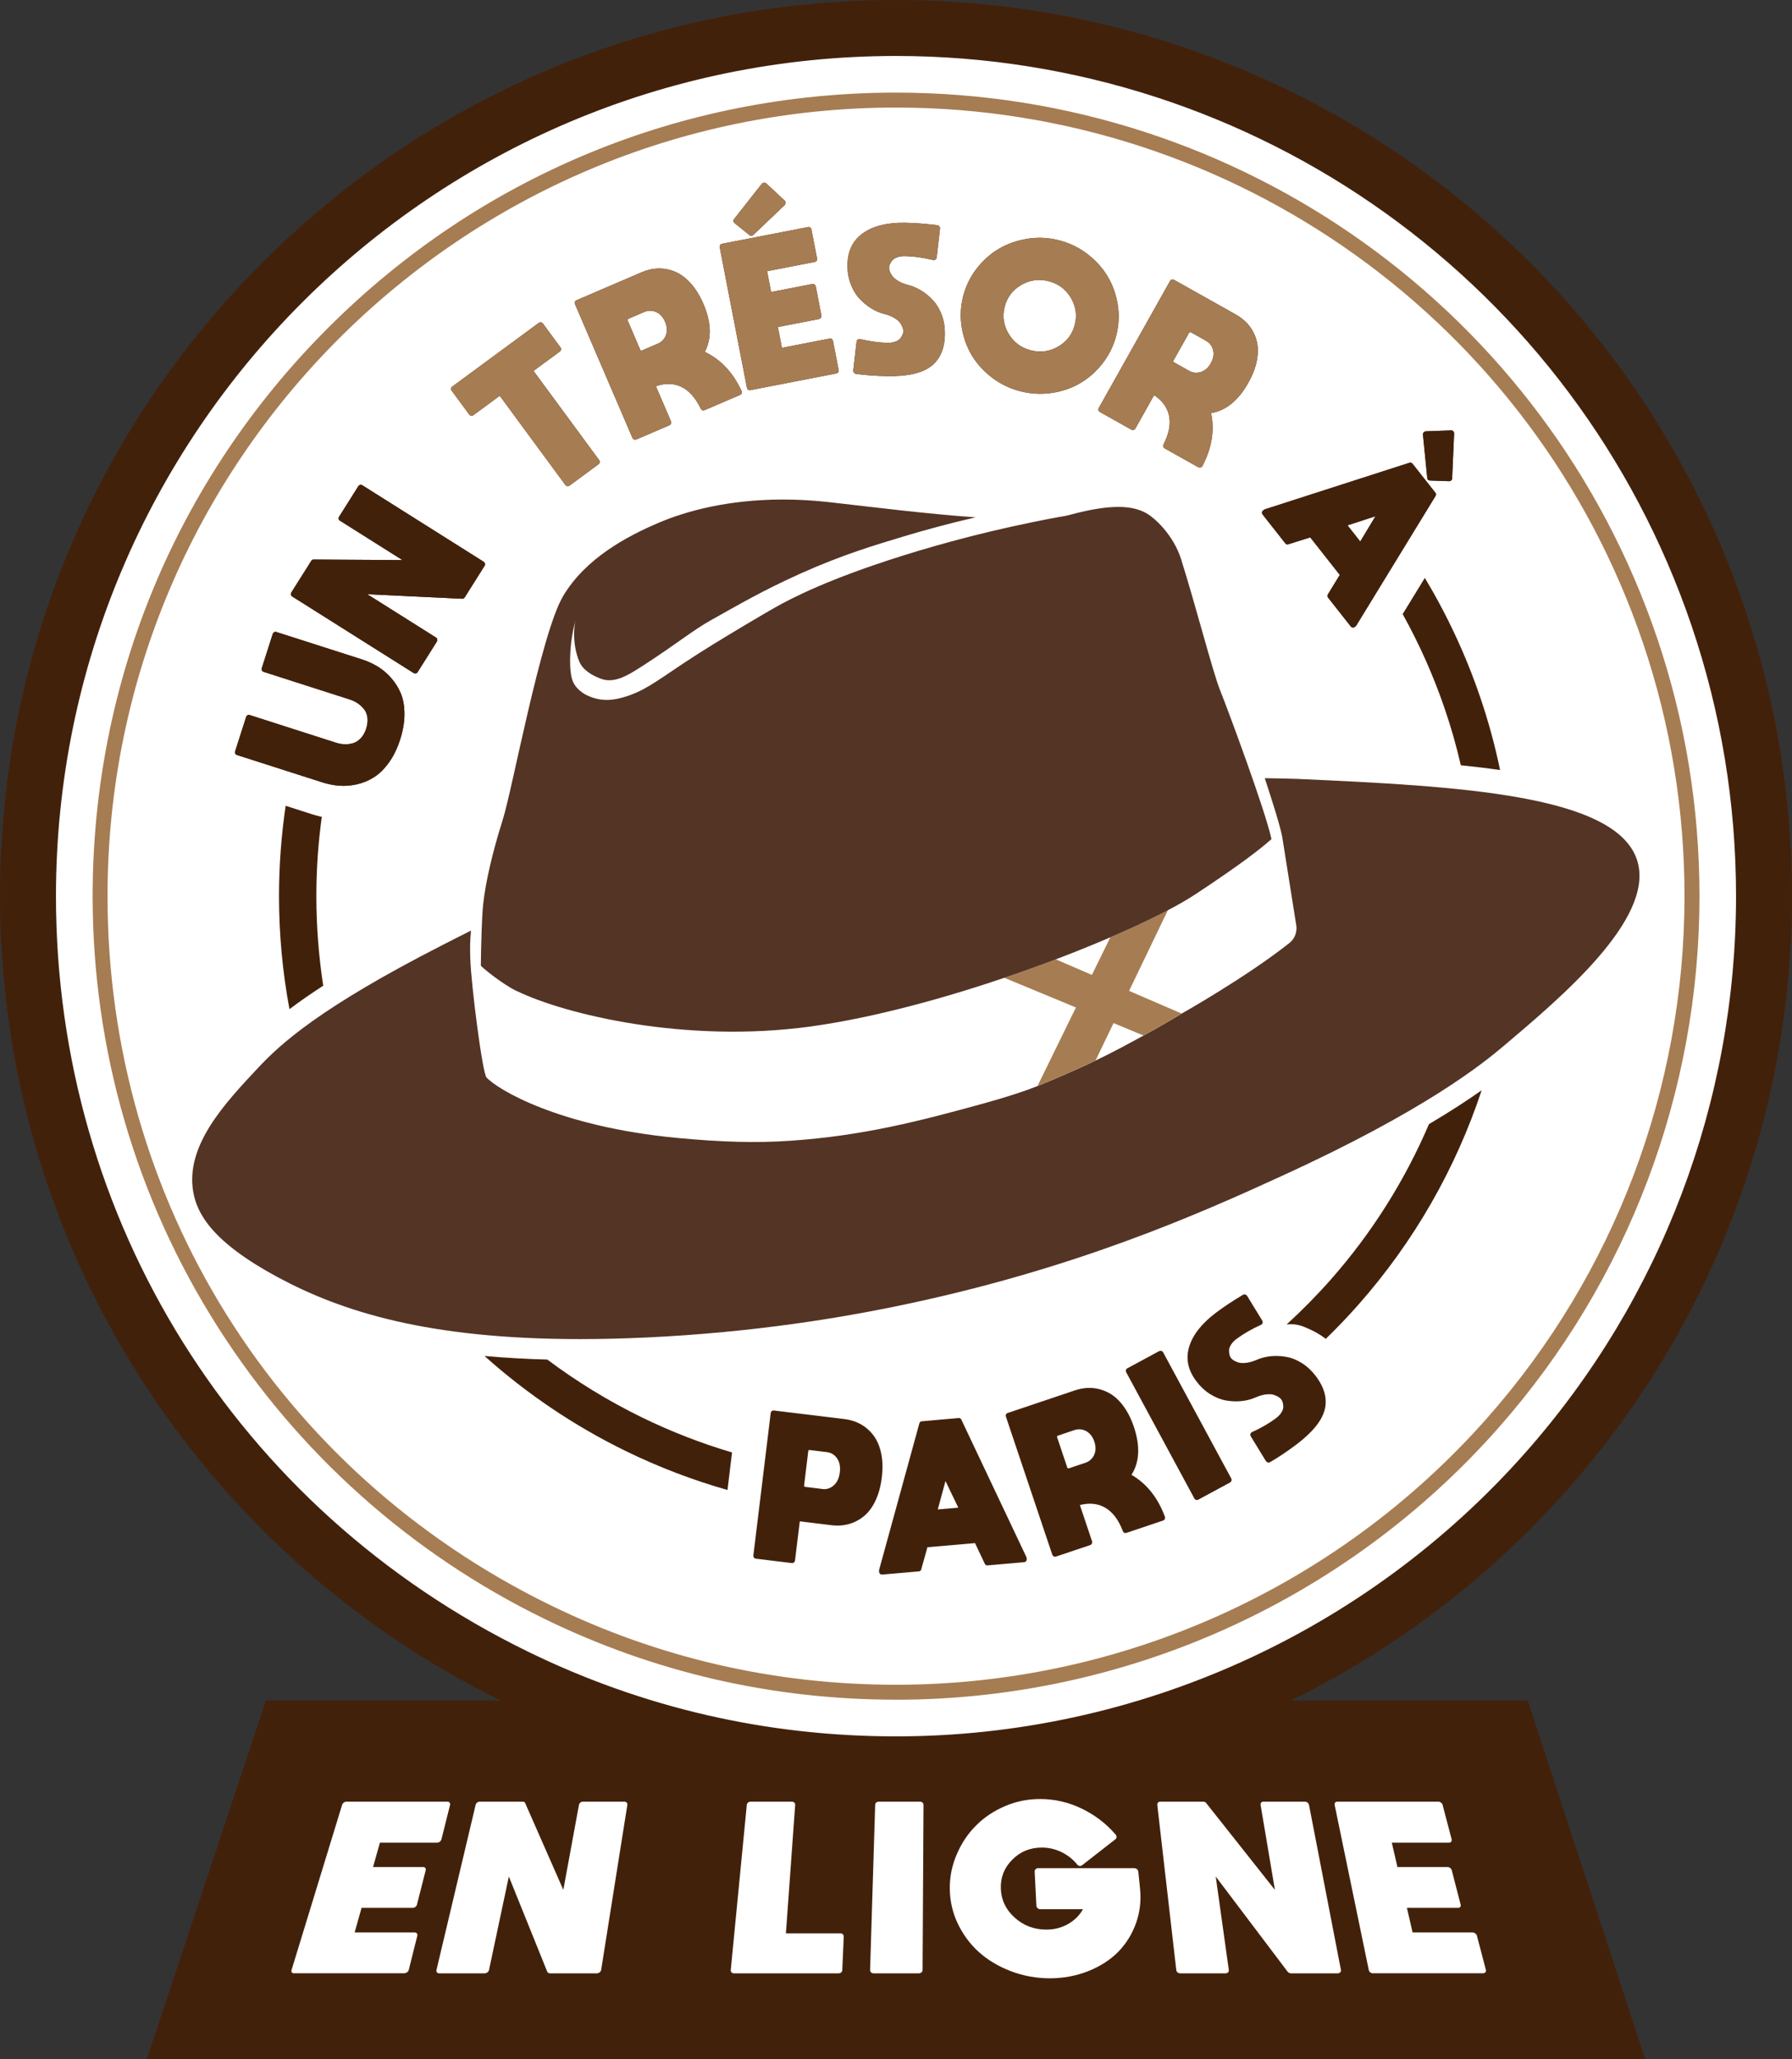 <?xml version="1.0" encoding="UTF-8"?><svg xmlns="http://www.w3.org/2000/svg" viewBox="0 0 480.29 551.8"><rect x="0" y="0" width="480.29" height="551.8" fill="#333333" stroke="none"/><g id="a"/><g id="b"><g><polygon points="440.95 551.8 39.34 551.8 71.26 455.69 409.47 455.69 440.95 551.8" fill="#42210b"/><g><path d="M78.87,528.8c-.3,0-.52-.08-.65-.25-.13-.17-.16-.39-.07-.67l13.52-44.16c.08-.28,.24-.5,.46-.67,.22-.17,.47-.25,.75-.25h27.04c.25,0,.44,.08,.58,.25,.14,.17,.18,.39,.11,.67l-2.29,9.15c-.06,.25-.21,.46-.44,.64-.23,.18-.48,.28-.73,.28h-15.33l-1.84,6.53h13.43c.25,0,.45,.08,.58,.25,.13,.17,.17,.38,.1,.62l-2.34,9.2c-.06,.25-.2,.45-.43,.62-.22,.17-.46,.25-.72,.25h-13.7l-1.85,6.58h16.03c.26,0,.47,.08,.63,.25,.15,.17,.2,.38,.14,.62l-2.29,9.15c-.07,.28-.22,.5-.47,.67-.24,.17-.5,.25-.77,.25h-29.44Z" fill="#fff"/><path d="M155.16,483.72c.05-.28,.18-.5,.38-.67,.2-.17,.42-.25,.67-.25h11.15c.25,0,.45,.08,.6,.25,.16,.17,.21,.39,.17,.67l-7.01,44.16c-.04,.25-.17,.46-.4,.64-.23,.18-.48,.28-.75,.28h-12.54c-.37,0-.62-.15-.77-.46l-10.28-25.48-5.31,25.02c-.06,.28-.21,.5-.44,.67-.24,.17-.49,.25-.76,.25h-12.09c-.3,0-.52-.08-.67-.25-.14-.17-.18-.39-.12-.67l10.47-44.16c.07-.28,.2-.5,.41-.67,.21-.17,.45-.25,.73-.25h11.52c.34,0,.55,.14,.65,.41l10.21,23.23,4.18-22.72Z" fill="#fff"/><path d="M225.75,527.88c-.01,.28-.11,.5-.3,.67-.19,.17-.42,.25-.69,.25h-27.99c-.3,0-.54-.08-.7-.25-.17-.17-.24-.39-.21-.67l4.29-44.16c.03-.28,.13-.5,.32-.67,.18-.17,.42-.25,.69-.25h11.1c.25,0,.45,.08,.63,.25,.17,.17,.25,.39,.23,.67l-2.48,34.36h14.56c.3,0,.53,.08,.7,.25,.17,.17,.25,.39,.24,.67l-.39,8.88Z" fill="#fff"/><path d="M246.27,528.8h-12.09c-.3,0-.54-.08-.72-.25-.18-.17-.26-.39-.26-.67l1.36-44.16c0-.28,.1-.5,.27-.67,.17-.17,.4-.25,.68-.25h11.1c.25,0,.46,.08,.64,.25,.18,.17,.27,.39,.27,.67l-.25,44.16c0,.28-.1,.5-.3,.67-.2,.17-.44,.25-.7,.25Z" fill="#fff"/><path d="M304.09,500.64c.25,0,.48,.09,.67,.28,.19,.18,.3,.4,.33,.64l.46,4.55c.33,3.25-.03,6.36-1.11,9.34-1.09,2.97-2.7,5.54-4.83,7.68-2.15,2.15-4.83,3.85-8.02,5.11-3.21,1.26-6.62,1.89-10.22,1.89s-7.07-.63-10.4-1.89c-3.31-1.26-6.17-2.96-8.58-5.11-2.39-2.15-4.28-4.71-5.7-7.68-1.4-2.97-2.1-6.09-2.13-9.34s.62-6.36,1.92-9.32c1.28-2.96,3.01-5.51,5.18-7.66,2.15-2.15,4.72-3.86,7.69-5.13,2.96-1.27,6.09-1.91,9.41-1.91,3.89,0,7.6,.85,11.12,2.55,3.54,1.7,6.59,4.02,9.12,6.97,.17,.18,.25,.4,.25,.64,0,.25-.1,.45-.27,.6l-8.97,6.99c-.18,.15-.4,.21-.65,.18-.26-.03-.47-.15-.64-.37-1.14-1.41-2.55-2.52-4.21-3.33-1.66-.81-3.41-1.22-5.27-1.22-3.14,0-5.78,1.07-7.91,3.22-2.16,2.15-3.19,4.74-3.09,7.77s1.33,5.63,3.7,7.77c2.39,2.15,5.22,3.22,8.5,3.22,2.13,0,4.07-.5,5.82-1.49,1.74-1,3.08-2.32,4-3.98h-11.48c-.26,0-.49-.09-.69-.28-.2-.18-.31-.4-.32-.64l-.46-9.15c-.01-.25,.07-.46,.25-.64,.18-.18,.4-.28,.65-.28h25.87Z" fill="#fff"/><path d="M337.88,483.72c-.05-.28,0-.5,.14-.67,.14-.17,.33-.25,.58-.25h11.15c.25,0,.48,.08,.69,.25,.22,.17,.35,.39,.41,.67l8.54,44.16c.05,.25-.01,.46-.18,.64-.17,.18-.38,.28-.65,.28h-12.54c-.37,0-.68-.15-.93-.46l-19.25-25.48,3.5,25.02c.04,.28-.03,.5-.21,.67-.18,.17-.4,.25-.67,.25h-12.09c-.3,0-.55-.08-.76-.25-.2-.17-.32-.39-.35-.67l-5.08-44.16c-.03-.28,.03-.5,.18-.67,.15-.17,.36-.25,.64-.25h11.52c.34,0,.6,.14,.79,.41l18.39,23.23-3.83-22.72Z" fill="#fff"/><path d="M368.04,528.8c-.3,0-.56-.08-.78-.25-.22-.17-.36-.39-.41-.67l-9.13-44.16c-.06-.28-.02-.5,.12-.67,.13-.17,.34-.25,.62-.25h27.04c.25,0,.48,.08,.71,.25,.23,.17,.38,.39,.45,.67l2.4,9.15c.06,.25,.03,.46-.11,.64-.14,.18-.34,.28-.59,.28h-15.33l1.51,6.53h13.43c.25,0,.49,.08,.71,.25,.22,.17,.36,.38,.42,.62l2.38,9.2c.06,.25,.03,.45-.11,.62-.13,.17-.33,.25-.59,.25h-13.7l1.52,6.58h16.03c.26,0,.51,.08,.75,.25,.24,.17,.39,.38,.46,.62l2.4,9.15c.07,.28,.03,.5-.13,.67-.16,.17-.37,.25-.64,.25h-29.44Z" fill="#fff"/></g></g><g><path d="M240.15,9.12C112.76,9.12,9.12,112.76,9.12,240.15c0,89.04,49.73,168.63,129.8,207.73,31.66,15.46,65.72,23.3,101.23,23.3,66.23,0,129.38-28.5,173.26-78.2,37.25-42.2,57.77-96.47,57.77-152.83,0-25.46-4.11-50.47-12.22-74.34C427.12,72.09,339.19,9.12,240.15,9.12Z" fill="#fff"/><g><g><path d="M73.12,169.85c.06-.2,.19-.35,.37-.45s.38-.11,.58-.04l22.89,7.33c1.5,.48,2.9,1.11,4.2,1.89,1.3,.78,2.52,1.8,3.64,3.06,1.12,1.26,2,2.66,2.64,4.21,.64,1.55,.96,3.39,.96,5.52,0,2.13-.38,4.39-1.15,6.79-.77,2.4-1.77,4.46-3.01,6.18-1.24,1.72-2.57,3.03-3.99,3.93-1.42,.9-2.96,1.54-4.6,1.91s-3.22,.49-4.74,.37c-1.52-.12-3.02-.42-4.52-.9l-22.89-7.33c-.2-.07-.35-.19-.45-.38-.09-.18-.11-.38-.04-.58l2.95-9.22c.07-.2,.19-.36,.38-.47,.19-.11,.38-.13,.59-.06l23.08,7.4c.79,.25,1.56,.4,2.32,.43s1.53-.06,2.3-.29c.77-.23,1.47-.68,2.09-1.35,.62-.67,1.1-1.52,1.43-2.57,.33-1.04,.44-2.01,.33-2.92-.12-.91-.42-1.67-.93-2.29-.5-.62-1.07-1.15-1.7-1.57-.63-.43-1.34-.77-2.13-1.02l-23.08-7.4c-.2-.07-.35-.19-.45-.38-.09-.18-.11-.38-.04-.58l2.95-9.22Z" fill="#42210b"/><path d="M91.14,139.56c-.2-.13-.33-.29-.37-.5-.04-.2-.01-.39,.1-.57l5.16-8.19c.11-.18,.28-.3,.48-.36,.21-.06,.42-.02,.62,.11l32.49,20.48c.18,.11,.3,.28,.35,.5s.02,.42-.09,.6l-5.33,8.46c-.16,.25-.39,.37-.7,.36l-25.42-1.22,18.41,11.6c.2,.13,.32,.3,.36,.51s0,.41-.11,.59l-5.14,8.16c-.13,.2-.29,.33-.5,.37s-.4,0-.61-.12l-32.49-20.48c-.2-.13-.33-.29-.37-.5s0-.41,.12-.61l5.33-8.46c.16-.25,.37-.36,.65-.35l23.79,.15-16.72-10.54Z" fill="#42210b"/><path d="M145.51,86.7l4.72,6.41c.13,.17,.17,.36,.13,.58s-.15,.38-.32,.51l-7.05,5.19,17.59,23.9c.14,.19,.19,.4,.15,.61s-.15,.38-.32,.51l-7.79,5.74c-.17,.13-.36,.17-.57,.14s-.38-.14-.52-.34l-17.59-23.9-7.05,5.19c-.19,.14-.39,.2-.6,.17s-.37-.13-.5-.3l-4.72-6.41c-.14-.19-.2-.39-.17-.6,.03-.2,.14-.38,.34-.52l23.16-17.05c.17-.13,.37-.18,.58-.15s.39,.13,.54,.32Z" fill="#42210b"/><path d="M188.9,94.3c4.27,2.03,7.55,5.52,9.86,10.48,.08,.2,.09,.4,.02,.6-.07,.21-.22,.36-.44,.45l-9.52,4.09c-.2,.08-.39,.09-.58,.01-.19-.08-.33-.21-.42-.41-1.4-2.91-3.13-4.86-5.19-5.85-2.06-.99-4.34-1.04-6.84-.17l4.04,9.41c.08,.2,.08,.4,0,.61-.08,.21-.22,.36-.42,.44l-8.86,3.8c-.22,.09-.43,.1-.63,0-.2-.09-.34-.23-.42-.43l-15.39-35.83c-.1-.22-.1-.43-.03-.62,.08-.19,.23-.34,.45-.43l17.42-7.48c1.54-.66,3.08-1,4.61-1.02,1.53-.02,3.03,.29,4.49,.92,1.46,.63,2.84,1.68,4.13,3.12,1.29,1.45,2.4,3.26,3.34,5.44,2.15,5,2.27,9.28,.38,12.85Zm-20.67-8.4l3.36,7.83c.09,.22,.25,.28,.47,.19l4.23-1.82c1.08-.46,1.81-1.24,2.2-2.32s.31-2.27-.24-3.55c-.55-1.29-1.36-2.16-2.41-2.62-1.05-.46-2.12-.46-3.2,0l-4.23,1.82c-.22,.09-.28,.25-.19,.47Z" fill="#42210b"/><path d="M201.09,104.56c-.21,.04-.4,0-.57-.11-.17-.12-.28-.28-.32-.49l-7.31-37.74c-.04-.21,0-.4,.11-.57,.12-.17,.28-.28,.49-.32l23.09-4.48c.21-.04,.4,0,.57,.11,.17,.12,.28,.28,.32,.49l1.52,7.85c.04,.21,0,.4-.11,.57-.12,.17-.28,.28-.49,.32l-12.8,2.48,1.08,5.58,11.03-2.14c.21-.04,.41,0,.6,.13,.19,.13,.3,.29,.34,.5l1.51,7.81c.04,.21,0,.41-.13,.6-.13,.19-.29,.3-.5,.34l-11.04,2.14,1.08,5.58,12.8-2.48c.21-.04,.4,0,.57,.11,.17,.12,.28,.28,.32,.49l1.52,7.85c.04,.21,0,.4-.11,.57s-.28,.28-.49,.32l-23.09,4.48Zm-.23-41.56l-4-3.22c-.16-.13-.26-.3-.28-.51-.03-.21,.02-.4,.16-.56l7.45-9.47c.16-.17,.35-.26,.57-.29s.42,.03,.59,.19l4.97,4.62c.17,.16,.25,.35,.24,.59,0,.23-.09,.43-.25,.6l-8.43,8.03c-.35,.31-.69,.32-1.01,.03Z" fill="#42210b"/><path d="M251.94,61.22l-.89,7.79c-.03,.21-.14,.39-.33,.54-.19,.14-.39,.19-.6,.13-2.66-.63-5.09-.98-7.3-1.04-.91-.04-1.69,.06-2.35,.3-.66,.24-1.13,.56-1.42,.96-.29,.4-.49,.74-.6,1.03-.11,.29-.17,.56-.17,.8,0,.27,.04,.56,.15,.88,.1,.32,.31,.73,.62,1.21,.31,.48,.84,.96,1.6,1.43,.75,.47,1.67,.84,2.76,1.12,1.22,.31,2.41,.83,3.56,1.54,1.15,.71,2.21,1.6,3.18,2.67,.97,1.07,1.74,2.38,2.3,3.94,.56,1.56,.83,3.24,.8,5.05-.06,3.89-1.31,6.76-3.74,8.6-2.43,1.84-6.32,2.72-11.68,2.63-3.01-.05-5.84-.25-8.47-.62-.19-.03-.35-.12-.48-.29s-.19-.35-.19-.56l.89-7.79c.03-.24,.14-.42,.33-.56,.19-.13,.4-.17,.64-.11,2.55,.6,4.89,.93,7.02,.99,.93,.04,1.73-.06,2.39-.3,.66-.24,1.12-.55,1.4-.94,.27-.38,.46-.73,.58-1.03s.17-.58,.17-.82c0-.27-.04-.56-.15-.88-.1-.32-.3-.72-.6-1.21-.3-.48-.83-.96-1.58-1.43-.75-.46-1.67-.84-2.76-1.12-1.25-.31-2.44-.83-3.58-1.54-1.14-.71-2.19-1.6-3.16-2.65-.97-1.06-1.74-2.37-2.32-3.94-.58-1.57-.85-3.26-.82-5.07,.06-3.73,1.46-6.56,4.2-8.47,2.74-1.92,6.48-2.84,11.23-2.76,2.56,.04,5.46,.26,8.71,.66,.19,.03,.34,.13,.47,.29s.2,.35,.19,.56Z" fill="#42210b"/><path d="M275.37,63.98c2.8-.44,5.6-.31,8.38,.39,2.78,.7,5.3,1.9,7.57,3.61,2.27,1.71,4.09,3.7,5.47,5.97,1.38,2.27,2.3,4.79,2.76,7.56,.46,2.77,.35,5.52-.34,8.27-.69,2.74-1.89,5.23-3.61,7.47-1.72,2.24-3.72,4.03-6.01,5.38-2.29,1.35-4.84,2.24-7.64,2.66-2.8,.42-5.59,.29-8.37-.41-2.78-.7-5.3-1.89-7.57-3.59s-4.09-3.68-5.48-5.95c-1.38-2.27-2.3-4.8-2.76-7.58-.46-2.78-.34-5.54,.35-8.28,.69-2.74,1.89-5.22,3.6-7.45,1.71-2.22,3.71-4.01,6-5.36,2.29-1.35,4.84-2.24,7.64-2.68Zm-5,25.53c1.38,2.27,3.37,3.73,5.97,4.38,2.6,.65,5.04,.3,7.33-1.05,2.29-1.35,3.76-3.3,4.4-5.87,.64-2.56,.27-4.98-1.11-7.25-1.38-2.27-3.37-3.73-5.97-4.38-2.6-.65-5.04-.3-7.33,1.05-2.29,1.35-3.76,3.31-4.4,5.87-.64,2.56-.27,4.98,1.11,7.25Z" fill="#42210b"/><path d="M324.59,110.7c.98,4.62,.21,9.35-2.33,14.2-.1,.19-.26,.31-.47,.38-.21,.07-.41,.04-.62-.07l-9.03-5.07c-.19-.1-.31-.26-.36-.46-.06-.2-.03-.39,.07-.58,1.46-2.88,1.96-5.44,1.49-7.67-.47-2.24-1.81-4.08-4.02-5.54l-5.01,8.93c-.1,.19-.27,.31-.48,.37-.22,.06-.42,.04-.61-.06l-8.41-4.72c-.21-.12-.34-.28-.39-.49-.05-.21-.02-.41,.08-.6l19.09-34.01c.12-.21,.28-.34,.48-.4,.2-.06,.4-.03,.61,.09l16.53,9.28c1.46,.82,2.67,1.83,3.62,3.04,.94,1.2,1.61,2.58,2,4.12,.38,1.55,.39,3.27,.03,5.18-.37,1.91-1.13,3.89-2.29,5.96-2.66,4.74-5.99,7.45-9.97,8.12Zm-5.9-21.52l-4.17,7.43c-.12,.21-.07,.37,.14,.49l4.01,2.25c1.02,.58,2.08,.69,3.18,.34,1.1-.35,1.99-1.13,2.67-2.35s.89-2.39,.62-3.51-.92-1.96-1.95-2.54l-4.01-2.25c-.21-.12-.37-.07-.49,.14Z" fill="#42210b"/><path d="M384.71,132.02c.21,.27,.23,.57,.04,.89l-21.26,34.75c-.05,.07-.1,.13-.16,.18l-.22,.17c-.17,.13-.35,.18-.56,.16-.21-.03-.38-.12-.51-.29l-6.09-7.73c-.23-.29-.24-.59-.04-.89l3.18-5.2-7.92-10.06-5.83,1.84c-.34,.13-.62,.05-.85-.24l-6.06-7.7c-.15-.19-.21-.39-.19-.59,.02-.21,.12-.38,.29-.51l.22-.17c.06-.05,.14-.1,.24-.14l38.74-12.47c.36-.11,.64-.03,.85,.24l6.11,7.76Zm-23.55,8.76l3.41,4.34,4.08-6.78-7.5,2.44Zm22.11-12.01l5.13,.18c.21,0,.39-.06,.55-.21s.24-.32,.25-.53l.53-12.07c0-.21-.07-.4-.22-.57-.15-.17-.34-.25-.57-.24l-6.78,.25c-.23,.01-.42,.1-.57,.27-.15,.17-.22,.37-.21,.6l1.15,11.62c.04,.44,.29,.67,.74,.69Z" fill="#42210b"/></g><g><g><path d="M73.12,169.85c.06-.2,.19-.35,.37-.45,.18-.09,.38-.11,.58-.04l22.89,7.33c1.5,.48,2.9,1.11,4.2,1.89,1.3,.78,2.52,1.8,3.64,3.06,1.12,1.26,2,2.66,2.64,4.21,.64,1.55,.96,3.39,.96,5.52,0,2.13-.38,4.39-1.15,6.79-.77,2.4-1.77,4.46-3.01,6.18-1.24,1.72-2.57,3.03-3.99,3.93-1.42,.9-2.96,1.54-4.6,1.91-1.64,.37-3.22,.49-4.74,.37s-3.02-.42-4.52-.9l-22.89-7.33c-.2-.06-.35-.19-.45-.37-.09-.18-.11-.38-.04-.58l2.95-9.22c.06-.2,.19-.36,.38-.47,.19-.11,.38-.13,.59-.06l23.08,7.4c.79,.25,1.56,.4,2.32,.43,.76,.03,1.53-.06,2.3-.29,.77-.23,1.47-.68,2.09-1.35,.62-.67,1.1-1.52,1.43-2.57,.33-1.04,.44-2.01,.33-2.92-.12-.9-.42-1.67-.92-2.29-.5-.62-1.07-1.15-1.7-1.57-.63-.43-1.34-.77-2.13-1.02l-23.08-7.4c-.2-.06-.35-.19-.45-.37-.09-.18-.11-.38-.04-.58l2.95-9.22Z" fill="#42210b"/><path d="M91.14,139.56c-.2-.13-.33-.29-.37-.5-.05-.2-.01-.39,.1-.57l5.16-8.19c.11-.18,.28-.3,.48-.36,.21-.06,.42-.02,.62,.11l32.49,20.48c.18,.11,.3,.28,.35,.5,.05,.22,.02,.42-.1,.6l-5.33,8.46c-.16,.25-.39,.37-.7,.36l-25.42-1.22,18.41,11.6c.2,.13,.32,.3,.36,.51,.04,.21,0,.41-.11,.59l-5.14,8.16c-.13,.2-.29,.33-.5,.37-.2,.05-.41,0-.61-.12l-32.49-20.48c-.2-.13-.33-.29-.37-.5s0-.41,.12-.61l5.33-8.46c.16-.25,.37-.36,.65-.35l23.79,.15-16.72-10.54Z" fill="#42210b"/><path d="M145.51,86.7l4.72,6.41c.13,.17,.17,.36,.13,.58s-.15,.38-.32,.51l-7.06,5.19,17.59,23.9c.14,.19,.19,.4,.15,.61s-.15,.38-.32,.51l-7.8,5.74c-.17,.13-.36,.17-.57,.14-.21-.03-.38-.14-.52-.34l-17.59-23.9-7.06,5.19c-.19,.14-.39,.2-.6,.17-.21-.03-.37-.13-.5-.3l-4.72-6.41c-.14-.19-.2-.39-.17-.6,.03-.2,.14-.38,.34-.52l23.16-17.05c.17-.13,.37-.18,.58-.15,.22,.02,.39,.13,.54,.32Z" fill="#a67c52"/><path d="M188.91,94.3c4.27,2.03,7.55,5.52,9.86,10.48,.08,.2,.09,.4,.02,.6-.07,.21-.22,.35-.44,.45l-9.52,4.09c-.2,.08-.39,.09-.58,.01-.19-.08-.33-.21-.42-.41-1.4-2.91-3.13-4.86-5.19-5.85-2.06-.99-4.34-1.04-6.84-.17l4.04,9.41c.08,.2,.08,.4,0,.61-.08,.21-.22,.36-.42,.44l-8.86,3.8c-.22,.09-.43,.1-.63,0-.2-.09-.34-.23-.42-.43l-15.39-35.83c-.09-.22-.1-.43-.03-.62,.08-.19,.23-.34,.45-.43l17.42-7.48c1.54-.66,3.08-1,4.61-1.02,1.53-.02,3.03,.29,4.49,.92,1.46,.63,2.84,1.68,4.13,3.12,1.29,1.45,2.4,3.26,3.34,5.44,2.15,5,2.27,9.28,.38,12.85Zm-20.67-8.4l3.36,7.83c.09,.22,.25,.28,.47,.19l4.23-1.82c1.08-.46,1.81-1.24,2.2-2.32,.39-1.08,.31-2.27-.24-3.55-.55-1.29-1.36-2.16-2.41-2.62-1.05-.46-2.12-.46-3.2,0l-4.23,1.82c-.22,.09-.28,.25-.19,.47Z" fill="#a67c52"/><path d="M201.1,104.56c-.21,.04-.4,0-.57-.11-.17-.12-.28-.28-.32-.49l-7.31-37.74c-.04-.21,0-.4,.11-.57,.12-.17,.28-.28,.49-.32l23.09-4.48c.21-.04,.4,0,.57,.11,.17,.12,.28,.28,.32,.49l1.52,7.85c.04,.21,0,.4-.11,.57-.12,.17-.28,.28-.49,.32l-12.8,2.48,1.08,5.58,11.03-2.14c.21-.04,.41,0,.6,.13,.19,.13,.3,.29,.34,.5l1.51,7.81c.04,.21,0,.41-.13,.6-.13,.19-.29,.3-.5,.34l-11.03,2.14,1.08,5.58,12.8-2.48c.21-.04,.4,0,.57,.11,.17,.12,.28,.28,.32,.49l1.52,7.85c.04,.21,0,.4-.11,.57-.12,.17-.28,.28-.49,.32l-23.09,4.48Zm-.23-41.56l-4.01-3.22c-.16-.13-.26-.3-.28-.52-.03-.21,.02-.4,.16-.56l7.45-9.47c.16-.17,.35-.26,.57-.29,.22-.03,.42,.03,.59,.19l4.97,4.62c.17,.16,.25,.35,.24,.59,0,.23-.09,.43-.25,.6l-8.43,8.03c-.35,.31-.69,.32-1.01,.03Z" fill="#a67c52"/><path d="M251.94,61.22l-.89,7.79c-.03,.21-.14,.39-.33,.53-.19,.14-.39,.19-.6,.13-2.66-.63-5.09-.98-7.3-1.04-.91-.04-1.69,.06-2.35,.3-.66,.24-1.13,.56-1.42,.96-.29,.4-.49,.74-.6,1.03-.11,.29-.17,.56-.17,.8,0,.27,.04,.56,.15,.88,.1,.32,.31,.73,.62,1.21,.31,.48,.84,.96,1.6,1.43,.75,.47,1.67,.84,2.76,1.12,1.22,.31,2.41,.83,3.56,1.54,1.15,.71,2.21,1.6,3.18,2.67,.97,1.07,1.73,2.38,2.3,3.94,.56,1.56,.83,3.24,.8,5.05-.06,3.89-1.31,6.76-3.74,8.6-2.43,1.84-6.33,2.72-11.68,2.63-3.01-.05-5.84-.25-8.47-.62-.19-.03-.35-.13-.48-.29-.13-.16-.19-.35-.19-.56l.89-7.79c.03-.24,.14-.42,.33-.56,.19-.13,.4-.17,.64-.11,2.55,.6,4.89,.93,7.02,.99,.93,.04,1.73-.06,2.39-.3,.66-.24,1.12-.55,1.4-.94,.27-.38,.46-.73,.58-1.03,.11-.3,.17-.58,.17-.82,0-.27-.04-.56-.15-.88-.1-.32-.3-.73-.6-1.21-.3-.48-.82-.96-1.58-1.43-.75-.47-1.67-.84-2.76-1.12-1.25-.31-2.44-.83-3.58-1.54-1.14-.71-2.19-1.6-3.16-2.65-.97-1.06-1.74-2.37-2.32-3.94s-.85-3.26-.82-5.07c.06-3.73,1.46-6.56,4.2-8.47,2.74-1.92,6.48-2.84,11.23-2.76,2.56,.04,5.46,.26,8.71,.66,.19,.03,.34,.13,.48,.29s.19,.35,.19,.56Z" fill="#a67c52"/><path d="M275.37,63.98c2.8-.44,5.6-.31,8.38,.39,2.78,.7,5.3,1.9,7.57,3.61,2.27,1.71,4.09,3.7,5.47,5.97,1.38,2.27,2.3,4.79,2.76,7.56,.46,2.77,.35,5.52-.34,8.27-.69,2.74-1.89,5.23-3.6,7.47-1.72,2.24-3.72,4.03-6.01,5.38-2.29,1.35-4.84,2.24-7.64,2.66-2.8,.42-5.59,.29-8.37-.41-2.78-.7-5.31-1.89-7.57-3.59-2.27-1.7-4.09-3.68-5.48-5.95-1.38-2.27-2.3-4.8-2.76-7.58-.46-2.78-.34-5.54,.35-8.28,.69-2.74,1.89-5.22,3.6-7.45s3.71-4.01,6-5.36c2.29-1.35,4.84-2.24,7.64-2.68Zm-5,25.53c1.38,2.27,3.37,3.73,5.97,4.39,2.6,.65,5.04,.3,7.34-1.05,2.29-1.35,3.76-3.31,4.4-5.87,.64-2.56,.27-4.98-1.11-7.25-1.38-2.27-3.37-3.73-5.97-4.38-2.6-.65-5.04-.3-7.33,1.05-2.29,1.35-3.76,3.31-4.4,5.87-.64,2.56-.27,4.98,1.11,7.25Z" fill="#a67c52"/><path d="M324.59,110.7c.98,4.62,.21,9.35-2.33,14.2-.1,.19-.26,.31-.47,.38-.21,.07-.41,.04-.62-.07l-9.03-5.07c-.19-.1-.31-.26-.36-.46-.06-.2-.03-.39,.07-.58,1.46-2.88,1.96-5.44,1.49-7.67-.47-2.24-1.81-4.08-4.02-5.54l-5.01,8.93c-.1,.19-.27,.31-.48,.37-.22,.06-.42,.04-.61-.06l-8.41-4.72c-.21-.12-.34-.28-.39-.49-.05-.21-.02-.41,.08-.6l19.09-34.01c.12-.21,.28-.34,.48-.4,.2-.06,.4-.03,.61,.09l16.53,9.28c1.46,.82,2.67,1.84,3.61,3.04,.94,1.2,1.61,2.58,2,4.13,.39,1.55,.39,3.27,.03,5.18-.37,1.9-1.13,3.89-2.29,5.96-2.66,4.74-5.99,7.45-9.97,8.12Zm-5.9-21.52l-4.17,7.43c-.12,.21-.07,.37,.14,.49l4.01,2.25c1.02,.57,2.08,.69,3.18,.34,1.1-.35,1.99-1.13,2.67-2.35s.89-2.39,.62-3.51c-.27-1.12-.92-1.96-1.95-2.54l-4.01-2.25c-.21-.12-.37-.07-.49,.14Z" fill="#a67c52"/><path d="M384.71,132.02c.21,.27,.23,.57,.04,.89l-21.26,34.75c-.05,.07-.1,.13-.16,.18l-.22,.17c-.17,.13-.35,.19-.56,.16-.21-.03-.38-.12-.51-.29l-6.09-7.73c-.23-.29-.24-.59-.04-.89l3.18-5.2-7.92-10.06-5.83,1.84c-.34,.13-.62,.05-.85-.24l-6.06-7.7c-.15-.19-.21-.39-.19-.59,.02-.21,.12-.38,.29-.51l.22-.17c.06-.05,.14-.1,.24-.14l38.74-12.47c.35-.11,.64-.03,.85,.24l6.11,7.76Zm-23.55,8.76l3.41,4.34,4.08-6.78-7.5,2.44Zm22.11-12.01l5.13,.18c.21,0,.39-.06,.55-.2,.16-.14,.24-.32,.25-.53l.53-12.07c0-.21-.07-.4-.22-.57-.15-.17-.34-.25-.57-.24l-6.78,.25c-.23,.01-.42,.1-.57,.27-.15,.17-.23,.37-.21,.6l1.15,11.62c.04,.44,.29,.67,.74,.69Z" fill="#42210b"/></g><g><path d="M201.92,416.8l4.64-38.12c.03-.24,.12-.42,.29-.55,.16-.13,.36-.18,.6-.15l18.82,2.29c1.67,.2,3.17,.68,4.5,1.43,1.33,.75,2.47,1.77,3.42,3.06,.94,1.28,1.61,2.88,2,4.78,.39,1.9,.44,4.03,.15,6.39-.29,2.36-.85,4.42-1.68,6.18-.83,1.77-1.86,3.15-3.08,4.16-1.22,1.01-2.57,1.72-4.05,2.13-1.47,.41-3.04,.52-4.71,.31l-8.46-1.03-1.28,10.48c-.03,.24-.13,.42-.31,.55-.18,.13-.37,.18-.58,.15l-9.57-1.17c-.24-.03-.42-.13-.55-.29-.13-.16-.18-.36-.15-.6Zm18.48-17.78c1.16,.14,2.19-.19,3.08-1,.89-.8,1.43-1.96,1.61-3.47s-.06-2.75-.73-3.74c-.67-.98-1.59-1.54-2.76-1.68l-4.57-.56c-.24-.03-.37,.08-.4,.31l-1.11,9.13c-.03,.26,.07,.41,.31,.44l4.57,.56Z" fill="#42210b"/><path d="M256.91,379.99c.35-.03,.6,.12,.76,.46l17.43,36.82c.03,.08,.05,.16,.06,.24l.02,.28c.02,.21-.04,.4-.17,.56-.13,.16-.31,.25-.52,.27l-9.8,.86c-.37,.03-.63-.12-.76-.46l-2.61-5.51-12.75,1.11-1.65,5.89c-.08,.35-.3,.55-.67,.58l-9.76,.85c-.24,.02-.44-.04-.6-.17-.16-.13-.25-.31-.27-.52l-.02-.28c0-.08,0-.17,.02-.28l10.78-39.25c.1-.36,.33-.55,.67-.58l9.84-.86Zm-5.57,24.5l5.5-.48-3.43-7.13-2.07,7.61Z" fill="#42210b"/><path d="M303.25,395.21c4.09,2.37,7.08,6.12,8.97,11.25,.07,.2,.06,.4-.03,.6s-.25,.34-.47,.41l-9.82,3.3c-.2,.07-.4,.06-.58-.04-.19-.09-.31-.24-.38-.44-1.15-3.02-2.72-5.1-4.7-6.25-1.98-1.15-4.24-1.39-6.81-.73l3.26,9.71c.07,.2,.05,.4-.05,.61-.1,.2-.25,.34-.45,.41l-9.14,3.07c-.23,.08-.44,.06-.63-.04-.19-.1-.32-.26-.39-.46l-12.42-36.97c-.08-.23-.07-.43,.02-.62,.09-.19,.25-.32,.48-.39l17.97-6.04c1.59-.54,3.15-.75,4.68-.64,1.53,.11,2.99,.54,4.4,1.29,1.41,.75,2.69,1.9,3.86,3.45,1.17,1.55,2.13,3.45,2.89,5.7,1.73,5.16,1.51,9.44-.66,12.84Zm-19.92-10.06l2.71,8.08c.08,.23,.23,.3,.46,.23l4.36-1.46c1.11-.37,1.91-1.08,2.39-2.13,.48-1.05,.49-2.23,.05-3.56-.45-1.33-1.18-2.26-2.19-2.81-1.01-.55-2.08-.63-3.19-.26l-4.36,1.47c-.23,.08-.3,.23-.23,.46Z" fill="#42210b"/><path d="M329.66,397.28l-8.48,4.58c-.21,.11-.42,.14-.61,.08-.2-.06-.36-.2-.47-.41l-18.25-33.79c-.11-.21-.14-.42-.08-.62,.06-.2,.19-.36,.41-.47l8.48-4.58c.19-.1,.39-.12,.6-.07,.21,.05,.37,.18,.49,.4l18.25,33.79c.11,.21,.14,.42,.06,.62s-.2,.36-.39,.46Z" fill="#42210b"/><path d="M334.23,347.22l4.09,6.69c.11,.19,.13,.39,.07,.62-.06,.23-.19,.39-.4,.47-2.48,1.14-4.62,2.36-6.4,3.67-.74,.52-1.29,1.08-1.66,1.68-.37,.6-.55,1.14-.53,1.62,.02,.49,.07,.88,.16,1.18,.09,.3,.21,.54,.35,.74,.16,.21,.38,.42,.66,.61,.28,.19,.69,.38,1.23,.57,.54,.19,1.26,.24,2.14,.14,.88-.1,1.84-.37,2.87-.81,1.16-.5,2.41-.83,3.75-.97,1.34-.14,2.73-.09,4.15,.16,1.42,.25,2.83,.81,4.23,1.69,1.4,.88,2.64,2.05,3.74,3.5,2.34,3.11,3.12,6.14,2.34,9.08-.79,2.95-3.32,6.03-7.6,9.26-2.41,1.81-4.76,3.39-7.06,4.72-.17,.09-.35,.11-.55,.06-.2-.05-.37-.16-.5-.33l-4.09-6.69c-.12-.21-.15-.42-.08-.64s.22-.38,.44-.48c2.38-1.09,4.43-2.27,6.15-3.53,.76-.54,1.33-1.11,1.7-1.7,.37-.59,.54-1.13,.52-1.6-.02-.47-.08-.86-.18-1.17-.1-.31-.22-.56-.37-.75-.16-.21-.38-.42-.66-.61s-.68-.39-1.22-.58c-.53-.2-1.24-.25-2.12-.16-.88,.09-1.84,.37-2.87,.81-1.18,.52-2.43,.85-3.77,.98-1.33,.14-2.71,.09-4.12-.15-1.41-.24-2.83-.8-4.25-1.68-1.42-.88-2.67-2.05-3.76-3.5-2.25-2.98-2.88-6.07-1.9-9.26,.98-3.19,3.37-6.22,7.16-9.08,2.04-1.54,4.47-3.15,7.28-4.83,.17-.09,.35-.11,.55-.07,.2,.05,.37,.16,.5,.33Z" fill="#42210b"/></g></g><g><g><path d="M196.21,389.22c-8.24-2.43-16.3-5.56-24.14-9.38-9.07-4.43-17.54-9.64-25.38-15.51-5.88-.16-11.48-.48-16.84-.97,11.33,10.15,24.04,18.73,37.83,25.47,8.85,4.32,17.97,7.8,27.3,10.45l1.22-10.05Z" fill="#42210b"/><path d="M356.65,342.92c-3.74,4.23-7.68,8.23-11.81,12,.73-.08,1.58-.11,2.56,.04,1.16,.18,1.95,.52,3.23,1.07,.35,.15,1.7,.75,3.12,1.64,.54,.34,1.07,.72,1.58,1.11,3.05-2.96,5.99-6.03,8.82-9.24,14.87-16.85,26.01-36.38,32.96-57.37-3.63,2.56-8.26,5.6-14.12,9.07-6.45,15.09-15.3,29.17-26.34,41.68Z" fill="#42210b"/></g><g><path d="M86.25,218.9c-.86-.19-1.72-.41-2.58-.69l-7.11-2.28c-1.16,7.9-1.78,15.98-1.78,24.2,0,10.23,.95,20.37,2.8,30.3,2.58-1.94,5.56-4.03,9.05-6.29-1.2-7.85-1.84-15.87-1.84-24.01,0-7.21,.5-14.29,1.46-21.24Z" fill="#42210b"/><path d="M396.76,186.94c-3.86-11.36-8.88-22.09-14.88-32.08l-5.94,9.7c4.49,8.07,8.3,16.62,11.35,25.59,1.67,4.9,3.08,9.88,4.24,14.92,3.62,.37,7.14,.79,10.52,1.28-1.36-6.57-3.13-13.05-5.29-19.41Z" fill="#42210b"/></g></g></g><path d="M240.15,455.47c-33.09,0-64.84-7.31-94.35-21.72-35.73-17.44-65.93-44.42-87.34-78.01-22-34.51-33.63-74.48-33.63-115.59,0-57.52,22.4-111.59,63.07-152.26,40.67-40.67,94.74-63.07,152.26-63.07,92.31,0,174.27,58.69,203.94,146.04,7.56,22.25,11.39,45.56,11.39,69.29,0,52.52-19.12,103.11-53.85,142.45-40.89,46.32-99.75,72.88-161.48,72.88Zm0-426.65C123.62,28.82,28.82,123.62,28.82,240.15c0,81.45,45.49,154.25,118.73,190.01,28.97,14.14,60.12,21.31,92.6,21.31,60.59,0,118.35-26.07,158.48-71.53,34.08-38.6,52.85-88.25,52.85-139.8,0-23.28-3.76-46.16-11.18-68C411.18,86.42,330.74,28.82,240.15,28.82Z" fill="#a67c52"/><path d="M240.15,480.29c-36.9,0-72.31-8.15-105.23-24.23-39.84-19.45-73.53-49.54-97.41-87C12.97,330.58,0,286,0,240.15,0,176,24.98,115.69,70.34,70.34S176,0,240.15,0c102.95,0,194.35,65.45,227.44,162.87,8.43,24.82,12.7,50.82,12.7,77.27,0,58.58-21.33,115-60.05,158.87-45.6,51.65-111.24,81.28-180.09,81.28Zm0-465.29C116,15,15,116,15,240.15c0,86.77,48.47,164.34,126.49,202.44,30.86,15.07,64.05,22.71,98.65,22.71,64.55,0,126.09-27.78,168.85-76.21,36.31-41.12,56.3-94.02,56.3-148.94,0-24.81-4.01-49.18-11.91-72.45C422.36,76.36,336.67,15,240.15,15Z" fill="#42210b"/><g><path d="M438.92,230.99c-5.08-18.18-48.3-20.32-91.3-22.27-1.66-.07-4.07-.1-8.64-.19,1.82,5.53,4.17,12.87,4.7,15.86l3.77,23.73c.16,1.34-.22,2.67-1.01,3.71l-.02,.02s-.4,.52-.94,.94c-11.64,9.17-28.78,18.83-28.78,18.83-1.31,.8-2.99,1.8-4.97,2.94-1.31,.75-2.92,1.67-5.25,2.94-4.36,2.38-7.96,4.36-12.85,6.7-3.21,1.54-5.88,2.72-7.53,3.44-.94,.41-4.84,2.13-8.04,3.4-3.23,1.28-7.62,2.77-14.6,4.7-16.73,4.6-32,8.62-51.79,9.96-8.96,.61-18.28,.36-30.17-.77-31.74-3.01-48.21-13.01-51.11-16.21-1.1-1.21-4.13-24.9-4.34-31.81-.1-3.05-.08-4.74,.19-7.54-3.39,1.69-5.26,2.66-7.93,4.02-32.81,16.77-43.23,26.47-49.05,32.67-9.07,9.67-19.66,20.95-17.45,33.41,1.05,5.89,5.19,13.39,22.63,22.78,16.99,9.15,40.09,16.59,80.98,16.59,5.46,0,11.24-.13,17.37-.41,30.02-1.37,53.6-5.58,66.34-8.17,48.59-9.85,82.79-25.24,104.38-35.12,38.25-17.49,53.66-29.91,59.67-34.99,15.52-13.12,40.02-33.84,35.74-49.16Z" fill="#543425"/><g><path d="M302.61,265.54l10.4-21.63c-4.28,2.25-9.52,4.72-15.42,7.26l-4.94,10.08-9.69-4.18c-4.44,1.68-9.06,3.35-13.8,4.95l19.21,7.96-10.31,21.05c2.63-1.06,5.31-2.19,8.04-3.4,2.59-1.14,5.1-2.29,7.53-3.44l4.82-10.03,8.03,3.33c1.72-.94,3.47-1.92,5.25-2.94,1.7-.98,3.36-1.96,4.97-2.94l-14.09-6.08Z" fill="#a67c52"/><path d="M138.54,265.58c13.05,6.32,45.28,14.05,78.53,9.52,37.22-5.07,87.54-25.06,103.25-35.41,12.02-7.93,17.25-11.99,20.46-14.83-1.64-7.69-11.83-35.09-13.7-39.7-2.01-4.93-6.57-22.82-10.55-35.39-1.93-6.1-6.89-11.13-9.87-12.55-1.54-.74-3.62-1.38-6.93-1.38-3.08,0-7.22,.56-12.98,2.12-.94,.26-2.02,.46-3.19,.63h.01c-17.16,3.18-31.25,7.05-41.78,10.36-19.84,6.24-29.69,11.36-34.21,13.93-.6,.34-3.81,2.17-8.01,4.69-6.12,3.67-10.93,6.55-16.68,10.37-7.11,4.73-10.42,7.41-16.05,8.98-1.07,.3-2.55,.64-4.24,.64-1.13,0-2.35-.15-3.63-.58-1.02-.34-3.34-1.14-4.86-3.34-.6-.87-1.38-2.39-1.31-7.08,.04-2.51,.31-6.05,1.42-10.26-.31,1.37-.94,6.14,1.03,10.95,.91,2.22,3.27,3.7,5.85,4.65,.73,.27,1.46,.39,2.2,.39,3.02,0,6.07-2.01,9.06-3.93,9.06-5.86,13.21-9.38,18.32-12.24,7.43-4.15,13.67-7.83,23.71-12.35,11.55-5.19,20.14-7.7,27.81-10.02,5.48-1.65,11.95-3.43,19.29-5.12-12.84-.88-27.49-2.74-39.12-4.05-4.41-.5-8.58-.72-12.5-.72-14.87,0-26.07,3.16-33.12,6.14-8.9,3.76-19.77,9.65-25.77,19.64-5.99,9.98-13.59,51.67-16.22,59.98-2.81,8.87-4.62,16.8-5.26,22.71-.38,3.57-.56,11.05-.63,16.43,.22,.4,5.6,4.88,9.67,6.85Z" fill="#543425"/></g></g></g></g></svg>